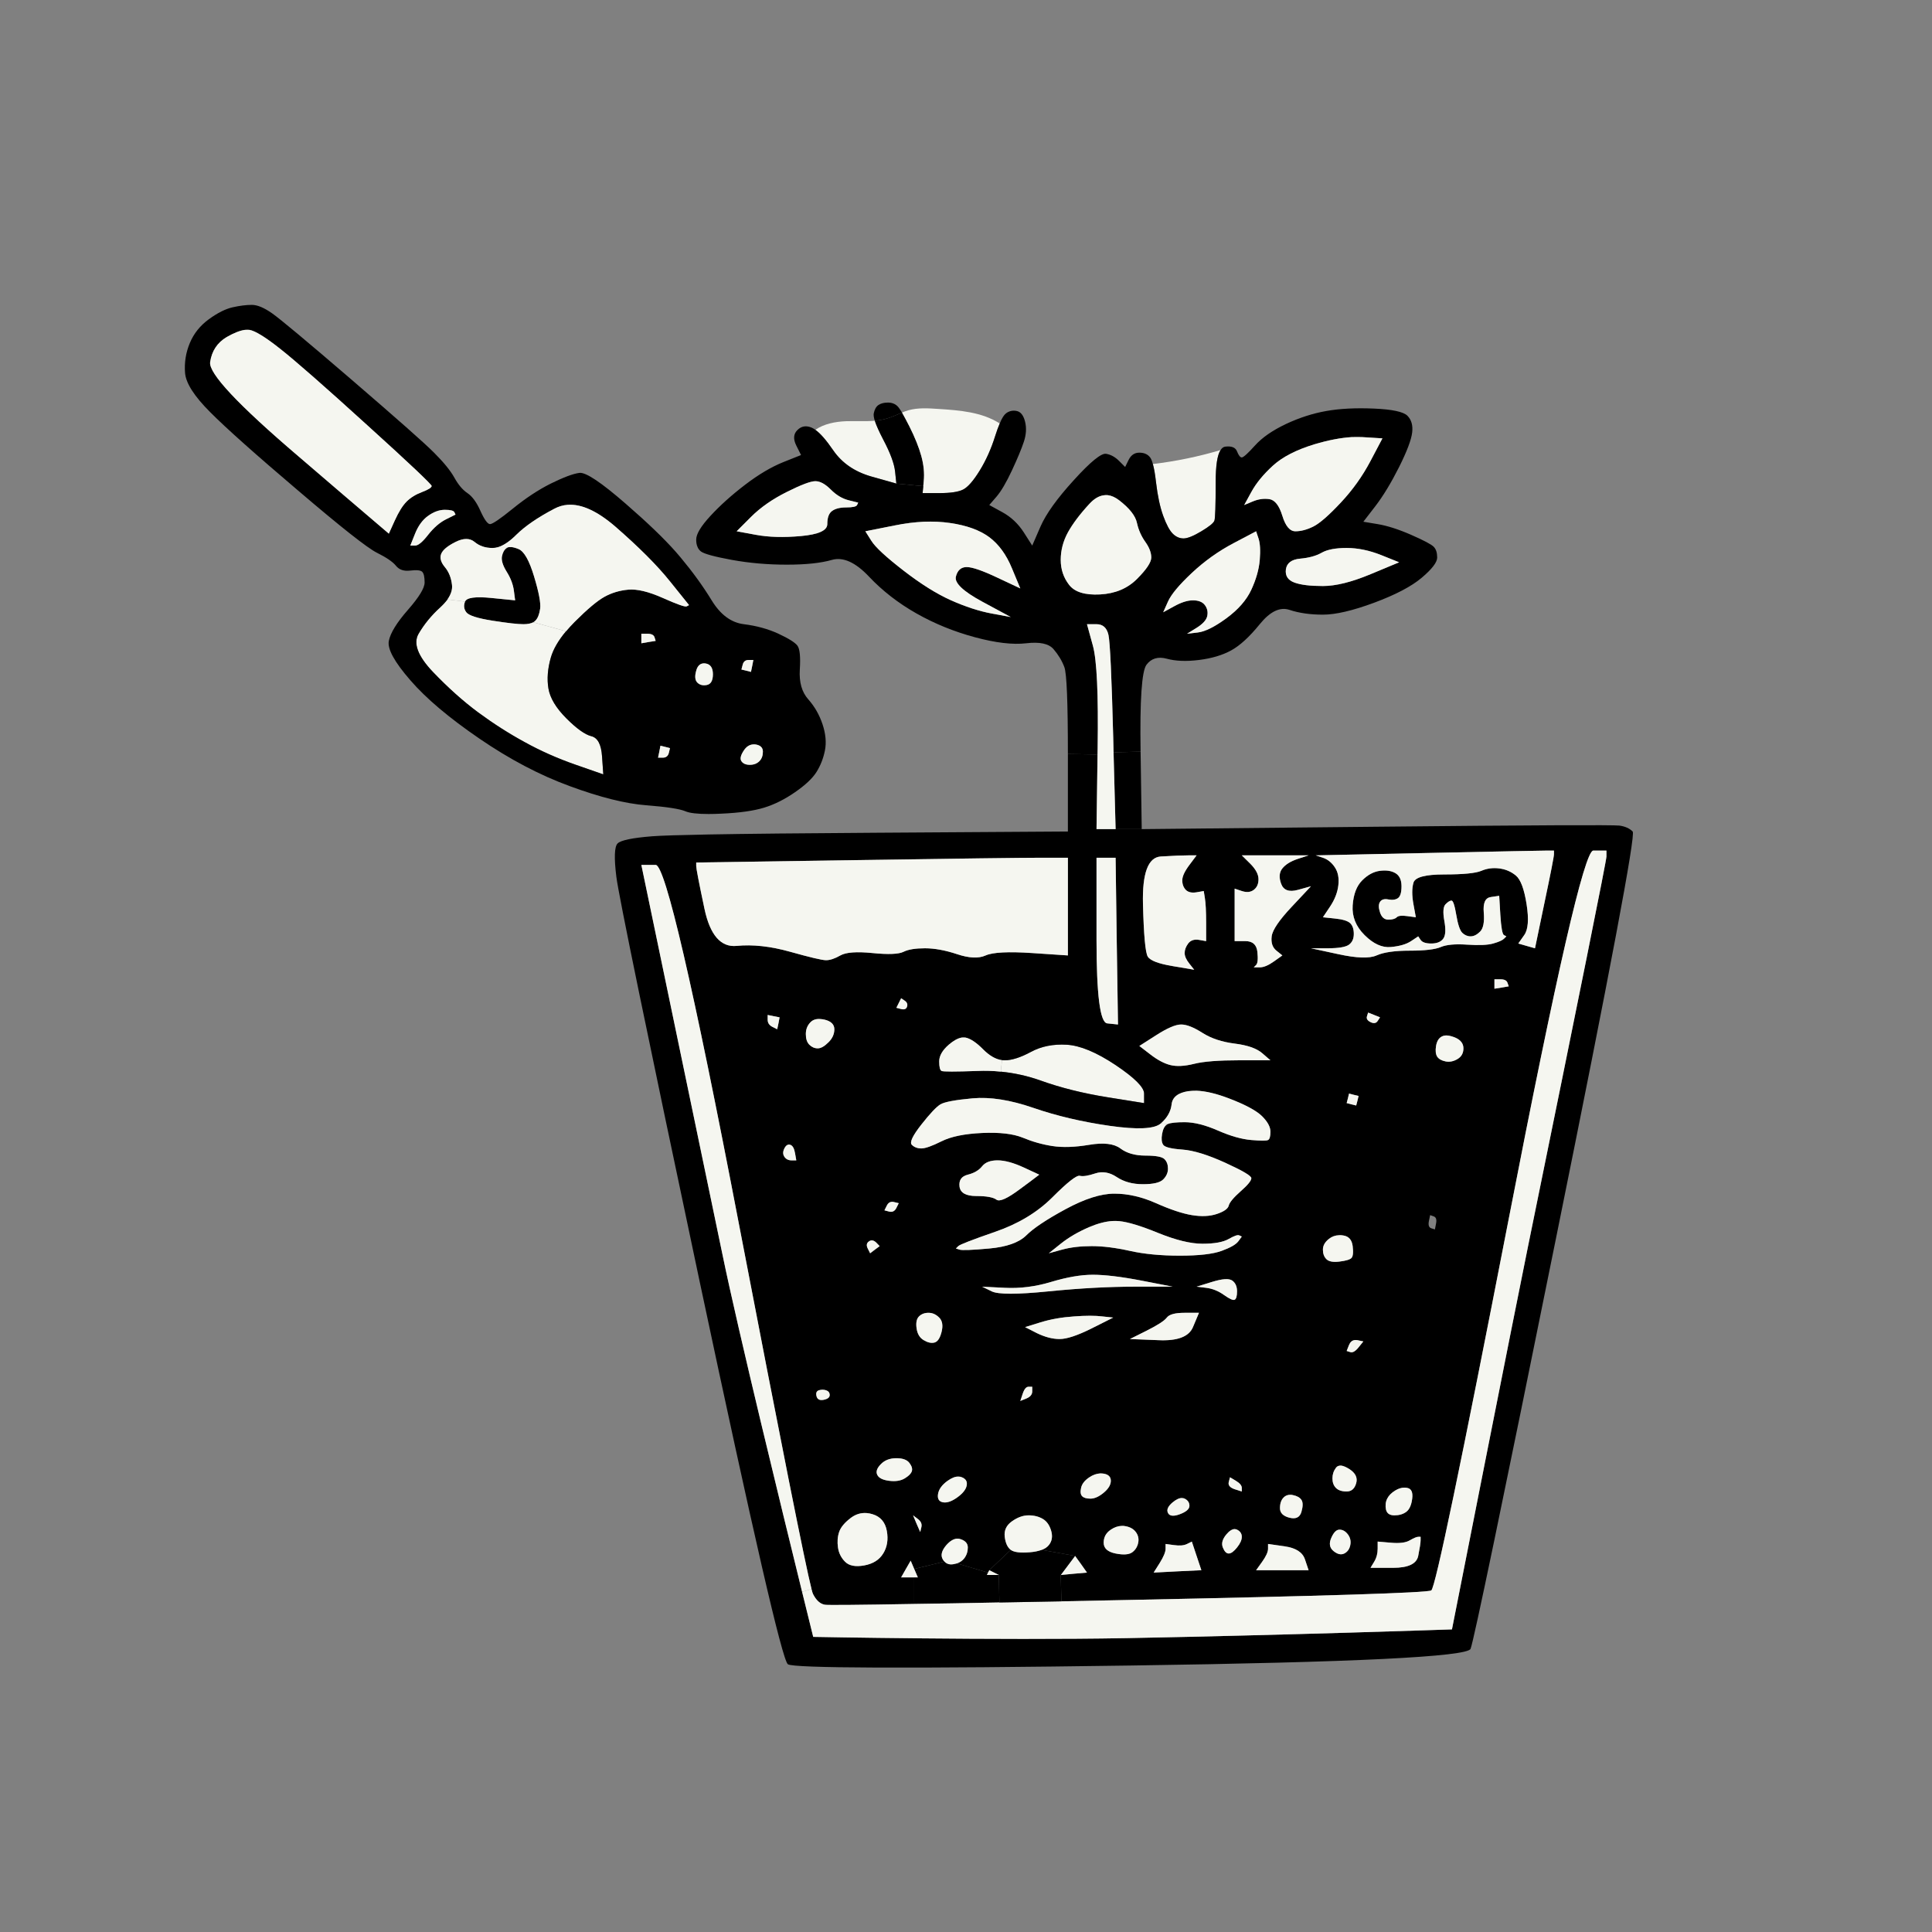 <?xml version="1.0" encoding="UTF-8"?><svg id="Ebene_2" xmlns="http://www.w3.org/2000/svg" viewBox="0 0 170.08 170.08"><rect x="0" y="0" width="170.08" height="170.08" fill="#808080" stroke="none"/><defs><style>.cls-1{fill:none;}.cls-1,.cls-2,.cls-3{stroke-width:0px;}.cls-3{fill:#f5f6f0;}</style></defs><g id="Ebene_1-2"><path class="cls-2" d="M45.24,52.01c-.07-.55-.28-1.11-.63-1.67s-.49-1.02-.42-1.37.21-.59.42-.73c.04-.03.09-.05.15-.07.08-.02.17-.02.27-.01.18.02.39.08.63.18.49.21.94,1.02,1.36,2.42.42,1.39.6,2.34.53,2.83s-.21.84-.42,1.05c-.05.05-.11.1-.18.14-.21.11-.5.17-.87.17-.49,0-1.4-.1-2.73-.31s-2.09-.46-2.3-.74-.25-.59-.11-.94.91-.46,2.31-.32l2.1.21c-.04-.28-.07-.56-.11-.84Z"/><path class="cls-3" d="M91.6,95.12c-1.12-.4-2.29-.66-3.5-.78l.11-1.01c.08.01.16.01.24.01.63,0,1.4-.25,2.31-.74s1.96-.7,3.15-.63c1.18.07,2.62.67,4.3,1.79,1.67,1.12,2.51,1.96,2.51,2.51v.84c-1.08-.17-2.16-.35-3.25-.52-2.17-.35-4.12-.84-5.87-1.47Z"/><path class="cls-3" d="M78.8,41.53c.04.35.07.7.11,1.04-.74-.21-1.47-.41-2.2-.62-1.47-.42-2.59-1.19-3.36-2.31-.61-.89-1.13-1.49-1.57-1.8.75-.53,1.75-.72,2.69-.76.85-.03,1.71.03,2.54-.04.13.4.38.96.74,1.65.63,1.19.98,2.14,1.05,2.84Z"/><path class="cls-2" d="M80.48,141.2v-2.34h.32c-.11-.25-.21-.49-.32-.74l2.67-.65c.19.21.46.29.79.23.1-.02.2-.04.3-.07l2.74.81c-.03.07-.07.14-.1.21h1.05l.05,2.42c-2.91.06-5.42.1-7.5.13Z"/><path class="cls-2" d="M122.01,132.88c.08.35.32.52.74.52s.77-.1,1.05-.31.45-.6.52-1.16c.07-.55-.07-.87-.42-.94-.08-.02-.17-.03-.26-.03-.26,0-.52.08-.79.24-.35.21-.59.45-.73.73s-.18.6-.11.95ZM121.28,136.34c0,.42-.1.8-.31,1.15-.11.18-.21.35-.32.53h1.99c1.33,0,2.07-.35,2.21-1.05s.21-1.16.21-1.37v-.31h-.21c-.14,0-.39.11-.74.31-.35.21-.91.28-1.68.21-.38-.03-.76-.07-1.15-.1v.63ZM118.34,136.76c.28-.14.46-.39.53-.74.07-.34,0-.66-.21-.94s-.46-.42-.74-.42-.52.25-.73.74c-.21.48-.14.87.21,1.15s.66.35.94.21ZM116.88,83.48h-1.47c.8.17,1.61.35,2.41.52,1.61.35,2.73.39,3.36.11s1.6-.42,2.93-.42,2.24-.11,2.73-.32,1.26-.28,2.31-.21,1.81.04,2.3-.1.81-.28.95-.42l.21-.21c-.07-.03-.14-.07-.21-.11-.14-.07-.25-.66-.32-1.78-.03-.56-.07-1.12-.1-1.68-.25.04-.49.07-.74.11-.49.07-.69.52-.62,1.36s-.04,1.4-.32,1.68-.56.42-.84.42-.52-.11-.73-.31c-.21-.21-.39-.74-.53-1.58s-.28-1.26-.42-1.26-.31.11-.52.32-.25.7-.11,1.47.11,1.29-.1,1.57-.56.42-1.05.42-.8-.11-.94-.32c-.07-.1-.14-.21-.21-.31l-.63.42c-.42.28-1.02.45-1.79.52-.76.07-1.53-.28-2.3-1.05-.77-.76-1.12-1.64-1.05-2.62s.35-1.71.84-2.2,1.01-.77,1.57-.84,1.01,0,1.36.21.53.6.53,1.15-.11.91-.32,1.05-.49.18-.84.11c-.34-.07-.59,0-.73.21s-.14.52,0,.94.39.63.73.63.6-.07.74-.21.45-.17.94-.1c.25.03.49.07.74.1-.07-.38-.14-.77-.21-1.15-.14-.77-.14-1.4,0-1.89s1.05-.73,2.72-.73,2.77-.11,3.26-.32,1.01-.28,1.57-.21,1.05.28,1.47.63.73,1.19.94,2.52.14,2.24-.21,2.72c-.17.25-.35.49-.52.74.24.07.49.14.73.21.25.07.49.14.74.21.28-1.33.55-2.66.83-3.99.56-2.65.84-4.09.84-4.3v-.31h-.63c-.42,0-3.91.07-10.48.21-3.29.07-6.58.14-9.86.21l.63.21c.42.14.77.42,1.05.84s.38.94.31,1.57-.31,1.26-.73,1.89c-.21.31-.42.63-.63.94.35.04.7.07,1.05.11.69.07,1.15.21,1.36.42s.31.52.31.94-.14.73-.42.94-.91.32-1.88.32ZM112.68,132.77c0,.42.28.7.84.84s.91-.03,1.05-.52.14-.84,0-1.05-.39-.35-.74-.42c-.08-.02-.17-.03-.25-.03-.23,0-.43.08-.58.24-.21.21-.32.52-.32.94ZM113.1,136.13l-1.47-.21v.42c0,.28-.17.66-.52,1.15-.18.25-.35.49-.53.74h4.62c-.11-.32-.21-.63-.32-.95-.21-.63-.8-1.01-1.78-1.15ZM108.69,78.23v4.62h.95c.63,0,.98.31,1.05.94s.03,1.02-.11,1.16l-.21.21h.53c.35,0,.77-.18,1.26-.53.24-.17.49-.35.73-.52-.17-.14-.35-.28-.52-.42-.35-.28-.49-.7-.42-1.26s.66-1.43,1.78-2.62c.56-.6,1.12-1.19,1.68-1.79-.39.11-.77.21-1.16.32-.77.21-1.25.03-1.46-.52-.21-.56-.18-1.02.1-1.37s.73-.63,1.36-.84c.32-.1.63-.21.95-.31h-5.88c.25.24.49.49.74.73.49.49.73.95.73,1.37s-.14.73-.42.94-.63.24-1.05.1l-.63-.21ZM105.34,113.27c.28.03.56.07.84.1.56.07,1.08.28,1.57.63s.81.49.94.42c.14-.07.21-.32.21-.74s-.13-.73-.41-.94c-.14-.1-.36-.15-.66-.13s-.67.1-1.13.24c-.45.14-.91.28-1.36.42ZM107.65,136.23c.14.35.31.53.52.53s.45-.18.73-.53.42-.66.42-.94-.14-.49-.42-.63c-.07-.03-.14-.05-.21-.05-.22,0-.47.16-.73.47-.35.42-.45.8-.31,1.15ZM102.82,133.19c.14.28.49.32,1.05.11s.84-.46.84-.74-.14-.49-.42-.63c-.07-.03-.14-.05-.22-.05-.24-.02-.51.11-.83.37-.42.35-.56.66-.42.94ZM102.61,136.34c0,.28-.17.7-.52,1.26-.18.28-.35.56-.53.84.7-.04,1.4-.07,2.1-.11.7-.03,1.4-.07,2.1-.1l-.42-1.26-.42-1.26-.42.21c-.28.14-.66.17-1.15.1-.25-.03-.49-.07-.74-.1v.42ZM99.47,117.88c.83.03,1.67.07,2.51.1,1.68.08,2.69-.31,3.04-1.15.18-.42.35-.84.53-1.26h-1.26c-.84,0-1.36.14-1.57.42s-.81.67-1.79,1.16c-.49.24-.97.49-1.46.73ZM100.3,92.08c.32.24.63.49.95.73.63.49,1.22.81,1.78.95s1.26.1,2.1-.11,2.17-.31,3.98-.31h2.73c-.24-.21-.49-.42-.73-.63-.49-.42-1.3-.7-2.42-.84-1.11-.14-2.06-.45-2.83-.94s-1.39-.74-1.88-.74-1.23.32-2.21.95c-.49.31-.98.62-1.47.94ZM100.62,79.6c.07,2.72.21,4.26.42,4.61s.94.63,2.2.84c.63.11,1.26.21,1.89.32-.14-.18-.28-.35-.42-.53-.28-.35-.42-.66-.42-.94s.1-.56.31-.84.53-.39.95-.32c.21.04.42.07.63.11v-1.57c0-1.05-.04-1.79-.11-2.21-.03-.21-.07-.42-.1-.63-.21.04-.42.07-.63.11-.42.07-.74,0-.95-.21-.2-.21-.31-.49-.31-.84s.21-.8.63-1.36l.63-.84h-.74c-.49,0-1.29.03-2.41.1s-1.64,1.47-1.57,4.2ZM97.16,135.81c0,.49.35.81,1.05.95s1.19.1,1.47-.11.45-.49.52-.84c.07-.34,0-.66-.21-.94s-.52-.45-.94-.52c-.11-.02-.21-.03-.32-.02-.31.01-.63.12-.94.33-.42.28-.63.66-.63,1.15ZM96.53,75.51v7.23c0,4.83.31,7.28.94,7.35.32.03.63.07.95.1-.04-2.45-.07-4.89-.11-7.34-.03-2.45-.07-4.9-.1-7.34h-1.68ZM93.49,110.01c.77-.21,1.64-.31,2.62-.31s2.1.14,3.36.42c1.25.28,2.72.42,4.4.42s2.9-.14,3.67-.42,1.26-.56,1.47-.84c.1-.14.21-.28.31-.42-.07-.03-.14-.07-.21-.1-.14-.08-.45.03-.94.31s-1.26.42-2.31.42-2.34-.32-3.88-.94c-1.54-.63-2.69-.98-3.46-1.05-.19-.02-.39-.02-.6-.01-.61.04-1.29.22-2.02.53-.98.42-1.82.91-2.52,1.47l-1.05.84c.39-.11.77-.21,1.16-.32ZM92.54,112.85c-1.39.42-2.76.59-4.09.52-.66-.03-1.33-.07-1.99-.1.28.13.56.28.84.41.56.28,2.24.28,5.03,0,2.8-.28,5.32-.41,7.55-.41h3.36c-.91-.18-1.82-.35-2.73-.53-1.81-.35-3.25-.52-4.3-.52s-2.27.21-3.67.63ZM91.6,116.41c-.45.14-.91.28-1.36.42.35.18.7.35,1.04.53.7.34,1.37.52,2,.52s1.57-.31,2.83-.94c.63-.32,1.26-.63,1.89-.95-.32-.03-.63-.07-.95-.1-.31-.04-.68-.06-1.1-.06s-.89.02-1.41.06c-1.05.07-2.03.24-2.94.52ZM90.13,102.78c-.91-.42-1.68-.63-2.31-.63s-1.08.17-1.36.52-.7.6-1.26.74-.8.49-.73,1.05c.07.55.56.83,1.47.83s1.5.11,1.78.32.98-.11,2.1-.95c.56-.41,1.12-.83,1.67-1.25-.45-.21-.9-.42-1.36-.63ZM82.58,131.51c-.07.42.07.67.42.74s.77-.07,1.26-.42.77-.7.84-1.05-.07-.59-.42-.73c-.09-.04-.18-.06-.28-.06-.29-.02-.61.11-.98.37-.49.35-.77.74-.84,1.15ZM82.89,94.28c.14.07,1.19.07,3.15,0,.7-.03,1.39-.01,2.06.06,1.21.12,2.38.38,3.5.78,1.75.63,3.7,1.12,5.87,1.47,1.09.17,2.17.35,3.25.52v-.84c0-.55-.84-1.39-2.51-2.51-1.68-1.12-3.12-1.72-4.3-1.79-1.19-.07-2.24.14-3.15.63s-1.68.74-2.31.74c-.08,0-.16,0-.24-.01-.55-.07-1.1-.39-1.65-.94-.62-.63-1.15-.97-1.57-1.05-.1-.01-.21-.01-.33,0-.34.06-.72.27-1.14.63-.56.49-.84.98-.84,1.47s.07.77.21.84ZM82.79,97.22c-.35.21-.91.8-1.68,1.78s-1.05,1.57-.84,1.78.49.32.84.32.94-.21,1.78-.63,2.03-.66,3.57-.73,2.73.07,3.57.41c.84.35,1.71.6,2.62.74s1.99.1,3.25-.11,2.17-.1,2.73.32,1.29.63,2.2.63,1.47.1,1.68.31.31.49.31.84-.14.67-.42.95-.87.42-1.78.42-1.68-.21-2.31-.63-1.26-.53-1.89-.32-1.08.28-1.36.21-1.08.56-2.41,1.89-3.01,2.34-5.04,3.04c-2.02.7-3.11,1.12-3.25,1.26l-.21.21c.11.03.21.07.32.1.21.07,1.08.04,2.62-.1s2.62-.53,3.25-1.15c.63-.63,1.78-1.4,3.46-2.31s3.11-1.37,4.3-1.37,2.41.28,3.67.84,2.31.91,3.15,1.05,1.57.11,2.2-.1.98-.46,1.05-.74.42-.7,1.05-1.26c.63-.55.94-.94.94-1.15s-.77-.66-2.3-1.36c-1.54-.7-2.8-1.09-3.78-1.16s-1.54-.21-1.68-.42-.17-.52-.1-.94.21-.7.42-.84c.03-.02.06-.03.09-.05.25-.11.75-.16,1.48-.16.84,0,1.82.25,2.94.74s2.09.76,2.93.83,1.33.07,1.47,0,.21-.31.21-.73-.24-.87-.73-1.36-1.47-1.02-2.94-1.58c-1.1-.42-2.04-.64-2.83-.67-.26,0-.51.01-.74.04-.9.14-1.39.53-1.46,1.16s-.39,1.19-.95,1.68-2.06.56-4.51.21c-2.44-.35-4.68-.88-6.71-1.58s-3.81-.98-5.35-.84-2.48.32-2.83.53ZM80.38,133.4c.1.25.21.49.31.74.11.24.21.49.32.73.03-.14.07-.28.1-.42.07-.28-.03-.52-.31-.73-.14-.11-.28-.21-.42-.32ZM78.28,106.66c.28.07.49-.04.63-.32l.21-.42c-.14-.03-.28-.07-.42-.1-.07-.02-.14-.03-.2-.02-.18.01-.33.12-.43.33l-.21.42c.14.04.28.07.42.11ZM76.81,109.2c-.1-.02-.21.01-.31.08-.21.14-.25.35-.11.63l.21.42c.14-.11.28-.21.42-.32.14-.1.28-.21.42-.31-.1-.11-.21-.21-.31-.32-.11-.1-.21-.16-.32-.18ZM76.08,137.81c.77-.14,1.33-.49,1.67-1.05.35-.56.46-1.23.32-1.99-.14-.77-.56-1.26-1.26-1.47-.17-.05-.34-.09-.51-.1-.5-.04-.96.1-1.38.41-.56.42-.91.84-1.05,1.26s-.17.87-.1,1.36.28.91.63,1.26.91.46,1.68.32ZM71.36,89.98c-.28.28-.42.63-.42,1.05s.1.73.31.94.46.32.74.32.59-.18.94-.53c.35-.34.52-.73.52-1.15s-.28-.7-.83-.84c-.14-.03-.27-.06-.4-.06-.36-.03-.65.06-.86.27ZM68.53,90.09c.03-.18.07-.35.1-.53-.18-.03-.35-.07-.52-.1-.18-.04-.35-.07-.53-.11v.42c0,.28.14.49.42.63l.42.21c.03-.17.07-.35.11-.52ZM62.02,80.02c.49,2.3,1.44,3.39,2.83,3.25,1.4-.14,2.98.03,4.72.52,1.75.49,2.8.74,3.15.74s.77-.14,1.26-.42,1.43-.35,2.83-.21,2.31.1,2.73-.11,1.05-.31,1.89-.31,1.78.17,2.83.52,1.89.39,2.51.11c.63-.28,2-.35,4.1-.21,1.04.07,2.09.14,3.14.21v-8.6h-2.41c-1.61,0-7.06.07-16.36.21l-13.95.21v.31c0,.21.24,1.47.73,3.78ZM57.72,76.14h-1.26l7.14,34.29c1.42,6.89,5.21,22.38,7.01,29.7.6,2.44.98,3.97.98,3.97,0,0,16.21.31,27.56.11,14.28-.27,28.67-.77,28.67-.77,0,0,5.54-28.07,6.68-33.64,4.61-22.58,6.92-34.05,6.92-34.4v-.52h-1.16c-.76,0-3.25,10.8-7.44,32.41-4.2,21.6-6.47,32.51-6.82,32.72s-9.23.49-26.64.84c-2.1.04-4.07.08-5.92.12l-.06-2.32c.39-.04.77-.07,1.16-.11.38-.03.76-.07,1.15-.1-.18-.25-.35-.49-.52-.74-.18-.24-.35-.49-.53-.73l-2.94-.53c.28-.1.49-.24.63-.42.28-.34.35-.76.21-1.25s-.38-.84-.73-1.05-.77-.32-1.26-.32-.98.18-1.47.53-.7.8-.63,1.36.25.94.53,1.15l-1.89,1.79c-.04.07-.07.14-.11.21l-2.74-.81c.27-.09.49-.24.65-.45.21-.28.31-.6.31-.95s-.21-.59-.63-.73c-.1-.04-.21-.05-.31-.05-.32.02-.63.21-.95.57-.42.49-.52.91-.31,1.26.04.07.09.14.15.19l-2.67.65c-.1-.24-.21-.49-.31-.73-.14.24-.28.49-.42.73-.14.25-.28.49-.42.74h1.15v2.34c-5.02.09-7.64.11-7.86.07-.42-.07-.77-.39-1.05-.95-.03-.05-.07-.2-.13-.43-.57-2.24-2.7-12.94-6.38-32.08-4.05-21.11-6.5-31.67-7.34-31.67ZM54.26,77.19c-.21-1.68-.17-2.66.11-2.94s1.29-.49,3.04-.63c.76-.06,2.43-.11,5.01-.16,3.34-.06,8.21-.11,14.6-.15,5.66-.04,11.33-.08,16.99-.11v-6.82l2.61.04-.09,6.57h3.98c6.89-.07,13.78-.14,20.67-.21,13.77-.14,20.9-.17,21.39-.1s.88.24,1.16.52-1.96,12.17-6.72,35.66c-4.75,23.49-7.27,35.59-7.55,36.29s-10.24,1.19-29.89,1.47c-19.65.28-29.72.24-30.21-.11s-3.07-11.57-7.76-33.66c-4.68-22.1-7.13-33.99-7.34-35.66ZM132.82,86.83c-.04-.1-.07-.2-.11-.31-.07-.21-.28-.31-.63-.31h-.52v.83c.21-.03.42-.07.63-.1s.42-.07.63-.11ZM128.83,92.29c0-.42-.24-.74-.73-.95-.25-.1-.47-.16-.66-.18s-.36.01-.5.08c-.28.14-.45.42-.52.84s-.03.73.1.94c.14.21.39.35.74.42s.7,0,1.05-.21.52-.52.52-.94ZM126.42,107.71c.07-.35,0-.56-.21-.63-.1-.04-.21-.07-.31-.11-.04.18-.07.35-.11.53-.07.35,0,.56.21.63.11.03.21.07.32.1.03-.17.07-.35.1-.52ZM121.28,89.88c.07-.11.14-.21.21-.32-.17-.07-.35-.14-.52-.21-.18-.07-.35-.14-.53-.21-.03.11-.07.21-.1.32-.07.21.03.38.31.52s.49.11.63-.1ZM119.6,118.61c.14-.17.28-.35.42-.52-.17-.03-.35-.07-.52-.11-.09-.01-.17-.02-.24-.01-.23.03-.39.17-.5.43-.07.18-.14.35-.21.53.11.03.21.07.32.1.21.07.45-.07.73-.42ZM119.5,96.9c.03-.14.07-.28.1-.42-.14-.03-.28-.07-.42-.1-.14-.04-.28-.07-.42-.11-.03.14-.07.28-.1.42-.04.14-.07.28-.11.42.14.04.28.07.42.11.14.03.28.07.42.1.04-.14.07-.28.11-.42ZM119.39,130.57c.14-.49-.07-.91-.63-1.26-.28-.17-.51-.27-.7-.29-.2,0-.35.05-.45.19-.21.28-.31.59-.31.94s.1.63.31.84.52.31.94.31.7-.24.84-.73ZM118.97,110.75c.14-.14.18-.49.11-1.05s-.35-.87-.84-.94c-.12-.02-.24-.03-.36-.02-.34.01-.64.12-.9.33-.35.28-.52.59-.52.94s.1.63.31.84.6.28,1.15.21c.56-.07.91-.17,1.05-.31ZM109.32,131.3v-.31c0-.21-.17-.42-.52-.63-.18-.1-.35-.21-.52-.31-.04.14-.07.28-.11.42-.07.28.11.49.52.63.21.07.42.13.63.2ZM97.79,130.36c0-.35-.21-.56-.63-.63-.11-.02-.21-.02-.32-.02-.31.02-.63.13-.94.34-.42.28-.66.59-.73.94-.08.35-.04.59.1.73s.38.21.73.21.74-.17,1.16-.52.63-.7.63-1.05ZM90.87,122.49v-.41h-.32c-.21,0-.38.2-.52.62l-.21.63c.17-.07.35-.14.52-.21.35-.14.53-.35.53-.63ZM82.89,117.25c.14-.56.07-.98-.21-1.26s-.59-.42-.94-.42-.63.11-.84.32-.28.56-.21,1.05.28.84.63,1.04c.35.21.66.28.94.21s.49-.38.63-.94ZM80.27,129.52c.07-.21,0-.45-.21-.73s-.59-.42-1.15-.42-1.02.17-1.36.52c-.35.35-.46.67-.32.95s.49.45,1.05.52,1.01,0,1.36-.21.56-.42.63-.63ZM79.85,88.62c.07-.21,0-.39-.21-.53-.1-.07-.21-.14-.31-.21l-.21.42-.21.42c.14.04.28.07.42.11.28.07.45,0,.52-.21ZM73.04,122.81c0-.21-.11-.35-.32-.42-.1-.03-.21-.05-.31-.05-.11,0-.21.02-.32.05-.21.07-.28.24-.21.52s.28.39.63.32.53-.21.53-.42ZM70.1,102.15c-.04-.21-.07-.42-.11-.63-.07-.42-.21-.67-.42-.74-.05-.01-.1-.02-.15-.02-.14.02-.27.13-.37.34-.14.28-.14.52,0,.73s.35.32.63.32h.42Z"/><path class="cls-2" d="M77.75,38.69c-.36-.69-.61-1.25-.74-1.65.39-.04.77-.1,1.14-.22.43-.13.84-.33,1.26-.5.17.3.39.71.65,1.22.49.98.84,1.85,1.05,2.62s.28,1.51.21,2.2c-.01.15-.03.29-.04.44l-2.37-.23c-.04-.34-.07-.69-.11-1.04-.07-.7-.42-1.65-1.05-2.84Z"/><path class="cls-3" d="M38.74,53.48c.26-.24.48-.48.65-.71l1.55.19c-.14.35-.1.66.11.94s.97.53,2.3.74,2.24.31,2.73.31c.37,0,.66-.06.87-.17l2.88.79c-.68.81-1.13,1.59-1.34,2.32-.28.98-.35,1.89-.21,2.72.14.84.67,1.72,1.58,2.63s1.64,1.43,2.2,1.57.87.73.94,1.78c.04.53.07,1.05.11,1.58-.81-.28-1.61-.56-2.41-.84-1.61-.56-3.12-1.23-4.51-2-1.4-.76-2.77-1.64-4.1-2.62-1.32-.98-2.65-2.17-3.98-3.56-1.33-1.4-1.75-2.52-1.26-3.36s1.12-1.61,1.89-2.31Z"/><path class="cls-2" d="M65.69,59.04c.14.04.28.07.42.11.04-.18.07-.35.11-.53.03-.17.07-.35.1-.52h-.42c-.28,0-.45.14-.52.42-.04.14-.07.28-.11.42.14.03.28.07.42.1ZM62.76,59.36c0-.56-.21-.88-.63-.95-.11-.02-.2-.02-.29,0-.26.05-.45.26-.55.63-.14.49-.11.84.1,1.05s.49.28.84.21.53-.39.53-.94ZM38.11,59.15c1.33,1.39,2.66,2.58,3.98,3.56,1.33.98,2.7,1.86,4.1,2.62,1.39.77,2.9,1.44,4.51,2,.8.28,1.6.56,2.41.84-.04-.53-.07-1.05-.11-1.58-.07-1.05-.38-1.64-.94-1.78s-1.29-.66-2.2-1.57-1.44-1.79-1.58-2.63c-.14-.83-.07-1.74.21-2.72.21-.73.66-1.51,1.34-2.32.23-.27.48-.55.76-.83,1.12-1.12,1.99-1.85,2.62-2.2s1.33-.56,2.1-.63,1.78.17,3.04.73,1.96.81,2.1.74c.07-.04.14-.07.21-.11-.56-.7-1.12-1.4-1.68-2.09-1.12-1.4-2.73-3.01-4.82-4.83-1.58-1.36-2.97-2-4.19-1.91-.41.03-.8.15-1.16.34-1.47.77-2.59,1.54-3.36,2.3-.58.58-1.12.94-1.61,1.09-.17.05-.33.07-.49.07-.63,0-1.15-.18-1.57-.53s-.98-.35-1.68,0-1.12.7-1.26,1.05-.03.74.32,1.16.56.94.63,1.57c.05.41-.09.84-.4,1.28-.17.23-.39.47-.65.71-.77.7-1.4,1.47-1.89,2.31s-.07,1.96,1.26,3.36ZM40,45.09c-.07-.14-.35-.21-.84-.21s-.98.18-1.47.53-.87.87-1.15,1.57l-.42,1.05h.42c.28,0,.66-.32,1.15-.95.49-.62,1.01-1.08,1.57-1.36l.84-.42c-.03-.07-.07-.14-.1-.21ZM19.96,29.67c-.83.49-1.32,1.23-1.46,2.21s2.44,3.74,7.76,8.28c2.65,2.28,5.31,4.55,7.97,6.82.17-.39.35-.77.52-1.15.35-.77.7-1.33,1.05-1.68s.81-.63,1.37-.84c.55-.21.83-.39.83-.53,0-.13-1.88-1.92-5.66-5.34-3.77-3.43-6.33-5.67-7.66-6.72-1.32-1.05-2.23-1.6-2.72-1.68-.13-.01-.26-.01-.4,0-.44.06-.97.27-1.6.63ZM26.26,43.2c-3.78-3.21-6.37-5.52-7.76-6.92-1.4-1.4-2.14-2.55-2.21-3.46s.07-1.78.42-2.62.91-1.54,1.68-2.1,1.47-.91,2.1-1.05,1.19-.21,1.68-.21,1.08.25,1.78.74,3.04,2.44,7.03,5.87c3.98,3.43,6.4,5.56,7.23,6.4.84.84,1.44,1.57,1.79,2.2s.73,1.08,1.15,1.36.81.81,1.15,1.58c.35.77.63,1.15.84,1.15s.88-.45,2-1.36,2.23-1.65,3.35-2.21c1.12-.55,1.96-.87,2.52-.94s1.92.84,4.09,2.73c1.9,1.65,3.37,3.06,4.4,4.23.15.17.29.33.42.49,1.05,1.26,1.96,2.51,2.73,3.77s1.71,1.96,2.83,2.1,2.14.42,3.05.84c.9.42,1.46.77,1.67,1.05s.28.98.21,2.1.18,1.99.74,2.62.98,1.36,1.26,2.2.35,1.61.21,2.31-.39,1.33-.74,1.89-.98,1.15-1.89,1.78-1.81,1.08-2.72,1.36-2.17.46-3.78.53c-.4.02-.77.03-1.1.03-1,0-1.68-.08-2.05-.24-.49-.21-1.64-.39-3.46-.53-1.81-.14-4.05-.7-6.71-1.68-2.66-.97-5.31-2.37-7.97-4.19s-4.69-3.53-6.08-5.14c-1.4-1.61-2.03-2.76-1.89-3.46s.7-1.61,1.68-2.73,1.47-1.92,1.47-2.41-.07-.8-.21-.94-.49-.18-1.05-.11-.98-.07-1.26-.42-.84-.73-1.68-1.15-3.15-2.24-6.92-5.46ZM66.85,67.01c.21-.21.31-.49.31-.84s-.21-.56-.63-.63c-.1-.01-.2-.02-.3,0-.29.04-.54.21-.75.53-.28.42-.35.73-.21.94s.39.32.74.32.63-.11.84-.32ZM58.88,66.28c.03-.14.07-.28.1-.42-.14-.04-.28-.07-.42-.11-.14-.03-.28-.07-.42-.1-.03.17-.07.35-.1.52-.04.18-.07.35-.11.53h.42c.28,0,.46-.14.53-.42ZM57.72,56.42c-.03-.11-.07-.21-.1-.32-.07-.21-.28-.31-.63-.31h-.53v.84c.21-.04.42-.07.63-.11.21-.03.42-.07.63-.1Z"/><path class="cls-3" d="M71.59,144.1s-.38-1.53-.98-3.97l.83-.24c.06.23.1.38.13.43.28.56.63.88,1.05.95.22.04,2.84.02,7.86-.07,2.08-.03,4.59-.07,7.5-.13,1.68-.03,3.5-.06,5.46-.1,1.85-.04,3.82-.08,5.92-.12,17.41-.35,26.29-.63,26.64-.84s2.62-11.12,6.82-32.72c4.19-21.61,6.68-32.41,7.44-32.41h1.16v.52c0,.35-2.31,11.82-6.92,34.4-1.14,5.57-6.68,33.64-6.68,33.64,0,0-14.39.5-28.67.77-11.35.2-27.56-.11-27.56-.11Z"/><path class="cls-3" d="M44.61,48.24c-.21.14-.35.38-.42.73s.07.81.42,1.37.56,1.12.63,1.67c.04.28.07.56.11.84l-2.1-.21c-1.4-.14-2.17-.03-2.31.32l-1.55-.19c.31-.44.45-.87.4-1.28-.07-.63-.28-1.15-.63-1.57s-.46-.81-.32-1.16.56-.7,1.26-1.05,1.26-.35,1.68,0,.94.53,1.57.53c.16,0,.32-.02.49-.07h.92c-.06.02-.11.04-.15.07Z"/><path class="cls-3" d="M107.45,39.62c-.29.44-.43,1.39-.43,2.85,0,2.03-.04,3.15-.11,3.36s-.45.52-1.15.94-1.23.63-1.57.63-.67-.14-.95-.42-.56-.8-.84-1.57-.49-1.75-.63-2.94c-.08-.7-.17-1.24-.28-1.62,2.02-.24,4.01-.65,5.96-1.23Z"/><path class="cls-3" d="M88.01,37.28c-.13.3-.26.66-.4,1.1-.35,1.12-.8,2.13-1.36,3.04s-1.05,1.47-1.47,1.68-1.12.31-2.1.31h-1.46c.02-.2.04-.41.06-.61.01-.15.03-.29.04-.44.07-.69,0-1.43-.21-2.2s-.56-1.64-1.05-2.62c-.26-.51-.48-.92-.65-1.22.18-.08.36-.15.55-.2.85-.24,1.76-.18,2.65-.12,1.87.12,3.82.27,5.4,1.28Z"/><path class="cls-3" d="M136.8,74.88v.31c0,.21-.28,1.65-.84,4.3-.28,1.33-.55,2.66-.83,3.99-.25-.07-.49-.14-.74-.21-.24-.07-.49-.14-.73-.21.17-.25.35-.49.52-.74.35-.48.42-1.39.21-2.72s-.52-2.17-.94-2.52-.91-.56-1.47-.63-1.08,0-1.57.21-1.58.32-3.26.32-2.58.24-2.72.73-.14,1.12,0,1.89c.07.38.14.77.21,1.15-.25-.03-.49-.07-.74-.1-.49-.07-.8-.04-.94.1s-.39.21-.74.21-.59-.21-.73-.63-.14-.73,0-.94.39-.28.73-.21c.35.07.63.03.84-.11s.32-.49.32-1.05-.18-.94-.53-1.15-.8-.28-1.36-.21-1.08.35-1.57.84-.77,1.22-.84,2.2.28,1.86,1.05,2.62c.77.77,1.54,1.12,2.3,1.05.77-.07,1.37-.24,1.79-.52l.63-.42c.07.1.14.21.21.31.14.21.45.32.94.32s.84-.14,1.05-.42.24-.8.1-1.57-.1-1.26.11-1.47.38-.32.52-.32.28.42.42,1.26.32,1.37.53,1.58c.21.2.45.31.73.31s.56-.14.84-.42.39-.84.32-1.68.13-1.29.62-1.36c.25-.04.49-.07.74-.11.03.56.07,1.12.1,1.68.07,1.12.18,1.71.32,1.78.07.04.14.08.21.11l-.21.21c-.14.14-.46.28-.95.42s-1.25.17-2.3.1-1.82,0-2.31.21-1.4.32-2.73.32-2.3.14-2.93.42-1.75.24-3.36-.11c-.8-.17-1.61-.35-2.41-.52h1.47c.97,0,1.6-.11,1.88-.32s.42-.52.42-.94-.1-.73-.31-.94-.67-.35-1.36-.42c-.35-.04-.7-.07-1.05-.11.21-.31.42-.63.63-.94.42-.63.66-1.26.73-1.89s-.03-1.15-.31-1.57-.63-.7-1.05-.84l-.63-.21c3.28-.07,6.57-.14,9.86-.21,6.57-.14,10.06-.21,10.48-.21h.63Z"/><path class="cls-3" d="M132.71,86.52c.04.11.07.21.11.31-.21.04-.42.08-.63.11s-.42.07-.63.1v-.83h.52c.35,0,.56.1.63.31Z"/><path class="cls-3" d="M128.83,92.29c0,.42-.17.73-.52.94s-.7.28-1.05.21-.6-.21-.74-.42c-.13-.21-.17-.52-.1-.94s.24-.7.52-.84c.14-.07.31-.1.5-.08s.41.08.66.18c.49.21.73.53.73.95Z"/><path class="cls-2" d="M71.78,37.84c.44.31.96.91,1.57,1.8.77,1.12,1.89,1.89,3.36,2.31.73.21,1.46.41,2.2.62l2.37.23c-.02.2-.04.41-.06.61h1.46c.98,0,1.68-.1,2.1-.31s.91-.77,1.47-1.68,1.01-1.92,1.36-3.04c.14-.44.27-.8.4-1.1.19-.47.38-.76.55-.89.28-.21.59-.28.94-.21s.6.38.74.94.1,1.15-.11,1.78-.56,1.47-1.05,2.52-.94,1.82-1.36,2.31c-.21.24-.42.49-.63.73.38.21.77.42,1.15.63.77.42,1.4,1.02,1.89,1.78.25.39.49.77.74,1.16.24-.56.48-1.12.73-1.68.49-1.12,1.47-2.48,2.94-4.09,1.46-1.61,2.41-2.38,2.83-2.31s.8.28,1.15.63l.53.53c.1-.21.21-.42.31-.63.21-.42.52-.63.94-.63s.74.14.95.42c.09.12.17.31.24.58.11.38.2.92.28,1.62.14,1.19.35,2.17.63,2.94s.56,1.29.84,1.57.6.42.95.42.87-.21,1.57-.63,1.08-.73,1.15-.94.11-1.33.11-3.36c0-1.46.14-2.41.43-2.85.12-.18.25-.28.41-.3.55-.07.91.07,1.04.42.14.35.28.53.42.53s.53-.35,1.16-1.05,1.54-1.33,2.72-1.89c1.19-.56,2.38-.94,3.57-1.15s2.59-.28,4.2-.21c1.6.07,2.58.28,2.93.63s.49.84.42,1.46c-.07.63-.45,1.65-1.15,3.05-.7,1.39-1.4,2.55-2.1,3.46-.35.45-.7.91-1.05,1.36l1.26.21c.84.14,1.82.45,2.94.94s1.78.84,1.99,1.05.31.53.31.95-.45,1.01-1.36,1.78-2.31,1.5-4.19,2.2c-1.89.7-3.39,1.05-4.51,1.05s-2.1-.14-2.94-.42-1.71.14-2.62,1.26-1.75,1.89-2.52,2.31-1.71.7-2.83.84-2.06.1-2.83-.11-1.37-.03-1.79.53-.59,3.11-.52,7.65l-2.38.06-.03-1.32c-.14-5.38-.28-8.39-.42-9.02-.14-.62-.49-.94-1.05-.94h-.84c.17.63.35,1.26.52,1.89.35,1.26.49,4.26.42,9.02,0,.19,0,.37-.01.56l-2.61-.04c0-4.54-.1-7.09-.31-7.65s-.53-1.09-.95-1.58-1.22-.66-2.41-.52-2.69-.04-4.51-.53-3.53-1.18-5.14-2.09-3.01-2-4.19-3.25c-1.19-1.26-2.28-1.75-3.26-1.47-.97.28-2.3.42-3.98.42s-3.29-.14-4.83-.42c-1.53-.28-2.44-.53-2.72-.74-.14-.11-.25-.25-.31-.42-.08-.17-.11-.39-.11-.63,0-.49.42-1.18,1.26-2.09s1.85-1.82,3.04-2.73,2.31-1.57,3.35-1.99c.53-.21,1.05-.42,1.58-.63l-.42-.84c-.28-.56-.25-1.02.1-1.36.35-.35.77-.42,1.26-.21.1.04.21.11.32.19ZM120.65,50.55l2.52-1.05c-.53-.21-1.05-.42-1.57-.63-1.05-.42-2.07-.63-3.05-.63s-1.71.14-2.2.42-1.12.45-1.89.52-1.18.39-1.26.95c-.07.56.18.94.74,1.15s1.4.31,2.52.31,2.51-.34,4.19-1.04ZM120.65,40.58c.35-.66.7-1.33,1.05-1.99-.59-.04-1.19-.07-1.78-.11-.3-.01-.61-.01-.93,0-.97.06-2.06.27-3.27.63-1.61.49-2.83,1.12-3.67,1.89s-1.47,1.54-1.89,2.31c-.21.38-.42.77-.63,1.15.25-.1.49-.21.74-.31.49-.21.98-.28,1.47-.21s.87.56,1.15,1.47.66,1.36,1.15,1.36,1.02-.14,1.58-.42,1.36-.98,2.41-2.1,1.92-2.34,2.62-3.67ZM110.9,49.29c.07-.84.03-1.47-.11-1.89l-.21-.63c-.66.35-1.33.7-1.99,1.05-1.33.7-2.55,1.57-3.67,2.62s-1.82,1.89-2.1,2.52c-.14.31-.28.63-.42.94.32-.17.63-.35.95-.52.63-.35,1.18-.53,1.67-.53s.84.14,1.05.42.28.6.21.95-.38.7-.94,1.05c-.28.17-.56.34-.84.52.31-.04.63-.07.94-.11.63-.07,1.47-.48,2.52-1.25s1.78-1.61,2.2-2.52.67-1.78.74-2.62ZM101.35,49.08c0-.42-.17-.88-.52-1.37s-.6-1.04-.74-1.67c-.13-.63-.66-1.3-1.57-2-.34-.26-.67-.41-1-.45-.12-.01-.23-.01-.34.01-.43.05-.86.3-1.28.76-.84.91-1.47,1.75-1.89,2.51-.42.77-.63,1.58-.63,2.42s.25,1.57.74,2.2,1.39.91,2.72.84,2.42-.53,3.25-1.36,1.26-1.47,1.26-1.89ZM89.82,51.8c-.25-.59-.49-1.18-.74-1.78-.49-1.19-1.15-2.1-1.99-2.73-.84-.62-1.99-1.04-3.46-1.25-.74-.11-1.5-.14-2.31-.11-.8.04-1.64.14-2.52.32-.87.17-1.74.34-2.62.52.18.28.35.56.53.84.35.56,1.29,1.43,2.83,2.62s2.93,2.06,4.19,2.62,2.45.95,3.57,1.16c.56.1,1.12.21,1.68.31-.84-.45-1.68-.91-2.52-1.36-1.68-.91-2.45-1.65-2.31-2.2.14-.56.46-.84.95-.84s1.39.31,2.72.94c.67.32,1.33.63,2,.94ZM75.45,44.46c.03-.07.07-.14.1-.21l-.84-.21c-.56-.14-1.08-.45-1.57-.94s-.94-.74-1.36-.74-1.26.32-2.52.95-2.31,1.36-3.15,2.2l-1.26,1.26c.56.1,1.12.21,1.68.31,1.12.21,2.45.25,3.99.11s2.31-.49,2.31-1.05.13-.94.41-1.15.7-.32,1.26-.32.88-.07.95-.21Z"/><path class="cls-3" d="M125.06,135.29v.31c0,.21-.07.67-.21,1.37s-.88,1.05-2.21,1.05h-1.99c.11-.18.21-.35.32-.53.21-.35.31-.73.31-1.15v-.63c.39.03.77.07,1.15.1.77.07,1.33,0,1.68-.21.35-.2.6-.31.74-.31h.21Z"/><path class="cls-3" d="M123.9,130.99c.35.07.49.39.42.94-.07.56-.24.95-.52,1.16s-.63.31-1.05.31-.66-.17-.74-.52c-.07-.35-.03-.67.11-.95s.38-.52.73-.73c.27-.16.53-.24.79-.24.09,0,.18.01.26.03Z"/><path class="cls-3" d="M123.17,49.5l-2.52,1.05c-1.68.7-3.07,1.04-4.19,1.04s-1.96-.1-2.52-.31-.81-.59-.74-1.15c.08-.56.49-.88,1.26-.95s1.4-.24,1.89-.52,1.23-.42,2.2-.42,2,.21,3.05.63c.52.21,1.04.42,1.57.63Z"/><path class="cls-3" d="M121.7,38.59c-.35.66-.7,1.33-1.05,1.99-.7,1.33-1.57,2.55-2.62,3.67s-1.85,1.82-2.41,2.1-1.09.42-1.58.42-.87-.45-1.15-1.36-.66-1.4-1.15-1.47-.98,0-1.47.21c-.25.1-.49.21-.74.31.21-.38.42-.77.63-1.15.42-.77,1.05-1.54,1.89-2.31s2.06-1.4,3.67-1.89c1.21-.36,2.3-.57,3.27-.63.32-.01.63-.01.93,0,.59.04,1.19.07,1.78.11Z"/><path class="cls-3" d="M121.49,89.56c-.07.11-.14.21-.21.32-.14.21-.35.24-.63.1s-.38-.31-.31-.52c.03-.11.07-.21.1-.32.18.07.35.14.53.21.17.07.35.14.52.21Z"/><path class="cls-3" d="M120.02,118.09c-.14.17-.28.35-.42.52-.28.35-.52.49-.73.42-.11-.03-.21-.07-.32-.1.07-.18.14-.35.21-.53.11-.26.27-.4.5-.43.07-.01.15,0,.24.01.17.04.35.08.52.11Z"/><path class="cls-3" d="M119.6,96.48c-.03.14-.07.28-.1.42-.04.14-.07.28-.11.42-.14-.03-.28-.07-.42-.1-.14-.04-.28-.07-.42-.11.04-.14.07-.28.11-.42.03-.14.07-.28.1-.42.14.04.28.07.42.11.14.03.28.07.42.1Z"/><path class="cls-3" d="M118.76,129.31c.56.35.77.77.63,1.26s-.42.73-.84.73-.73-.1-.94-.31-.31-.49-.31-.84.1-.66.31-.94c.1-.14.25-.2.45-.19.19.02.42.12.7.29Z"/><path class="cls-3" d="M119.08,109.7c.07.56.03.91-.11,1.05s-.49.24-1.05.31c-.55.07-.94,0-1.15-.21s-.31-.49-.31-.84.17-.66.52-.94c.26-.21.56-.32.9-.33.12-.01.24,0,.36.02.49.07.77.38.84.94Z"/><path class="cls-3" d="M118.66,135.08c.21.28.28.6.21.94-.07.35-.25.6-.53.74s-.59.07-.94-.21-.42-.67-.21-1.15c.21-.49.45-.74.73-.74s.53.14.74.42Z"/><path class="cls-3" d="M115.41,78.02c-.56.6-1.12,1.19-1.68,1.79-1.12,1.19-1.71,2.06-1.78,2.62s.07.98.42,1.26c.17.14.35.28.52.42-.24.17-.49.35-.73.52-.49.35-.91.53-1.26.53h-.53l.21-.21c.14-.14.18-.53.11-1.16s-.42-.94-1.05-.94h-.95v-4.62l.63.21c.42.14.77.11,1.05-.1s.42-.52.42-.94-.24-.88-.73-1.37c-.25-.24-.49-.49-.74-.73h5.88c-.32.1-.63.21-.95.31-.63.21-1.08.49-1.36.84s-.31.81-.1,1.37c.21.55.69.73,1.46.52.39-.11.77-.21,1.16-.32Z"/><path class="cls-3" d="M114.88,137.28c.11.32.21.63.32.95h-4.62c.18-.25.35-.49.53-.74.35-.49.52-.87.52-1.15v-.42l1.47.21c.98.14,1.57.52,1.78,1.15Z"/><path class="cls-3" d="M114.57,132.04c.14.21.14.56,0,1.05s-.49.66-1.05.52-.84-.42-.84-.84.11-.73.32-.94c.15-.16.35-.24.58-.24.08,0,.17,0,.25.03.35.07.6.21.74.42Z"/><path class="cls-3" d="M111.84,93.34h-2.73c-1.81,0-3.14.1-3.98.31s-1.54.25-2.1.11-1.15-.46-1.78-.95c-.32-.24-.63-.49-.95-.73.49-.32.98-.63,1.47-.94.98-.63,1.72-.95,2.21-.95s1.11.25,1.88.74,1.72.8,2.83.94c1.12.14,1.93.42,2.42.84.24.21.49.42.73.63Z"/><path class="cls-3" d="M111.84,99.63c0,.42-.07.66-.21.73s-.63.07-1.47,0-1.81-.34-2.93-.83-2.1-.74-2.94-.74c-.73,0-1.23.05-1.48.16l-.62-.05c.56-.49.88-1.05.95-1.68s.56-1.02,1.46-1.16c.23-.03.48-.04.74-.04.79.03,1.73.25,2.83.67,1.47.56,2.45,1.09,2.94,1.58s.73.94.73,1.36Z"/><path class="cls-3" d="M110.79,47.4c.14.42.18,1.05.11,1.89s-.32,1.71-.74,2.62-1.15,1.75-2.2,2.52-1.89,1.18-2.52,1.25c-.31.04-.63.07-.94.11.28-.18.56-.35.84-.52.56-.35.87-.7.94-1.05s0-.67-.21-.95-.56-.42-1.05-.42-1.04.18-1.67.53c-.32.17-.63.35-.95.52.14-.31.28-.63.42-.94.28-.63.98-1.47,2.1-2.52s2.34-1.92,3.67-2.62c.66-.35,1.33-.7,1.99-1.05l.21.63Z"/><path class="cls-3" d="M110.16,103.72c0,.21-.31.6-.94,1.15-.63.56-.98.98-1.05,1.26s-.42.53-1.05.74-1.36.24-2.2.1-1.89-.49-3.15-1.05-2.48-.84-3.67-.84-2.62.46-4.3,1.37-2.83,1.68-3.46,2.31c-.63.62-1.71,1.01-3.25,1.15s-2.41.17-2.62.1c-.11-.03-.21-.07-.32-.1l.21-.21c.14-.14,1.23-.56,3.25-1.26,2.03-.7,3.71-1.71,5.04-3.04s2.13-1.96,2.41-1.89.73,0,1.36-.21,1.26-.1,1.89.32,1.4.63,2.31.63,1.5-.14,1.78-.42.42-.6.42-.95-.1-.63-.31-.84-.77-.31-1.68-.31-1.64-.21-2.2-.63-1.47-.53-2.73-.32-2.34.25-3.25.11-1.78-.39-2.62-.74c-.84-.34-2.03-.48-3.57-.41s-2.73.31-3.57.73-1.43.63-1.78.63-.63-.11-.84-.32.07-.8.84-1.78,1.33-1.57,1.68-1.78,1.29-.39,2.83-.53,3.32.14,5.35.84,4.27,1.23,6.71,1.58c2.45.35,3.95.28,4.51-.21l.62.05s-.06.03-.09.05c-.21.14-.35.42-.42.84s-.04.73.1.94.7.35,1.68.42,2.24.46,3.78,1.16c1.53.7,2.3,1.15,2.3,1.36Z"/><path class="cls-3" d="M109.32,130.99v.31c-.21-.07-.42-.13-.63-.2-.41-.14-.59-.35-.52-.63.04-.14.07-.28.11-.42.17.1.34.21.52.31.35.21.52.42.52.63Z"/><path class="cls-3" d="M109.32,108.86c-.1.14-.21.28-.31.42-.21.28-.7.56-1.47.84s-1.99.42-3.67.42-3.15-.14-4.4-.42c-1.26-.28-2.38-.42-3.36-.42s-1.85.1-2.62.31c-.39.11-.77.21-1.16.32l1.05-.84c.7-.56,1.54-1.05,2.52-1.47.73-.31,1.41-.49,2.02-.53.21-.01.41-.01.6.01.77.07,1.92.42,3.46,1.05,1.54.62,2.83.94,3.88.94s1.82-.14,2.31-.42.8-.39.94-.31c.07.03.14.07.21.1Z"/><path class="cls-3" d="M109.32,135.29c0,.28-.14.59-.42.94s-.52.53-.73.53-.38-.18-.52-.53-.04-.73.31-1.15c.26-.31.51-.47.73-.47.07,0,.14.02.21.05.28.14.42.35.42.63Z"/><path class="cls-3" d="M108.9,113.68c0,.42-.07.67-.21.74-.13.07-.45-.07-.94-.42s-1.01-.56-1.57-.63c-.28-.03-.56-.07-.84-.1.45-.14.91-.28,1.36-.42.46-.14.83-.22,1.13-.24s.52.03.66.13c.28.21.41.53.41.94Z"/><path class="cls-3" d="M106.18,81.28v1.57c-.21-.04-.42-.07-.63-.11-.42-.07-.74.04-.95.32s-.31.56-.31.84.14.59.42.94c.14.18.28.35.42.53-.63-.11-1.26-.21-1.89-.32-1.26-.21-1.99-.49-2.2-.84s-.35-1.89-.42-4.61c-.07-2.73.45-4.13,1.57-4.2s1.92-.1,2.41-.1h.74l-.63.84c-.42.56-.63,1.01-.63,1.36s.11.63.31.84c.21.21.53.28.95.21.21-.04.42-.07.63-.11.03.21.07.42.1.63.07.42.11,1.16.11,2.21Z"/><path class="cls-3" d="M105.34,136.97l.42,1.26c-.7.03-1.4.07-2.1.1-.7.04-1.4.07-2.1.11.18-.28.35-.56.53-.84.35-.56.52-.98.52-1.26v-.42c.25.03.49.07.74.1.49.07.87.04,1.15-.1l.42-.21.42,1.26Z"/><path class="cls-3" d="M105.55,115.57c-.18.42-.35.84-.53,1.26-.35.84-1.36,1.23-3.04,1.15-.84-.03-1.68-.07-2.51-.1.49-.24.97-.49,1.46-.73.98-.49,1.58-.88,1.79-1.16s.73-.42,1.57-.42h1.26Z"/><path class="cls-3" d="M104.29,131.93c.28.14.42.35.42.63s-.28.53-.84.74-.91.17-1.05-.11,0-.59.42-.94c.32-.26.59-.39.83-.37.08,0,.15.02.22.05Z"/><path class="cls-3" d="M103.24,113.27h-3.36c-2.23,0-4.75.13-7.55.41-2.79.28-4.47.28-5.03,0-.28-.13-.56-.28-.84-.41.66.03,1.33.07,1.99.1,1.33.07,2.7-.1,4.09-.52,1.4-.42,2.63-.63,3.67-.63s2.49.17,4.3.52c.91.18,1.82.35,2.73.53Z"/><path class="cls-3" d="M100.83,47.71c.35.49.52.95.52,1.37s-.42,1.05-1.26,1.89-1.92,1.29-3.25,1.36-2.23-.21-2.72-.84-.74-1.36-.74-2.2.21-1.65.63-2.42c.42-.76,1.05-1.6,1.89-2.51.42-.46.85-.71,1.28-.76.11-.02.22-.02.34-.01.33.04.66.19,1,.45.91.7,1.44,1.37,1.57,2,.14.63.39,1.18.74,1.67Z"/><path class="cls-2" d="M100.41,66.17c.03,2.28.07,4.55.1,6.82h-2.3c-.06-2.25-.12-4.5-.18-6.76l2.38-.06Z"/><path class="cls-3" d="M99.99,134.87c.21.28.28.6.21.94-.07.35-.24.63-.52.84s-.77.25-1.47.11-1.05-.46-1.05-.95.21-.87.63-1.15c.31-.21.63-.32.94-.33.11-.01.21,0,.32.02.42.07.73.24.94.52Z"/><path class="cls-3" d="M98.31,82.85c.04,2.45.07,4.89.11,7.34-.32-.03-.63-.07-.95-.1-.63-.07-.94-2.52-.94-7.35v-7.23h1.68c.03,2.44.07,4.89.1,7.34Z"/><path class="cls-3" d="M98.03,66.23c.06,2.26.12,4.51.18,6.76h-1.68l.09-6.57c.01-.19.01-.37.01-.56.07-4.76-.07-7.76-.42-9.02-.17-.63-.35-1.26-.52-1.89h.84c.56,0,.91.32,1.05.94.14.63.28,3.64.42,9.02l.03,1.32Z"/><path class="cls-3" d="M98,115.99c-.63.32-1.26.63-1.89.95-1.26.63-2.2.94-2.83.94s-1.3-.18-2-.52c-.34-.18-.69-.35-1.04-.53.45-.14.91-.28,1.36-.42.91-.28,1.89-.45,2.94-.52.52-.04.99-.06,1.41-.06s.79.02,1.1.06c.32.03.63.07.95.1Z"/><path class="cls-3" d="M97.16,129.73c.42.07.63.28.63.63s-.21.7-.63,1.05-.81.52-1.16.52-.59-.07-.73-.21-.18-.38-.1-.73c.07-.35.31-.66.73-.94.31-.21.63-.32.94-.34.11,0,.21,0,.32.02Z"/><path class="cls-3" d="M95.17,137.7c.17.25.34.49.52.74-.39.03-.77.07-1.15.1-.39.04-.77.07-1.16.11l.63-.84.63-.84c.18.24.35.49.53.73Z"/><path class="cls-2" d="M94.64,136.97l-.63.84-.63.84.06,2.32c-1.96.04-3.78.07-5.46.1l-.05-2.42-.42-.21-.42-.21,1.89-1.79c.28.21.84.28,1.68.21.42-.03.76-.11,1.04-.21l2.94.53Z"/><path class="cls-3" d="M94.01,79.81v4.3c-1.05-.07-2.1-.14-3.14-.21-2.1-.14-3.47-.07-4.1.21-.62.28-1.46.24-2.51-.11s-2-.52-2.83-.52-1.47.1-1.89.31-1.33.25-2.73.11-2.34-.07-2.83.21-.91.42-1.26.42-1.4-.25-3.15-.74c-1.74-.49-3.32-.66-4.72-.52-1.39.14-2.34-.95-2.83-3.25-.49-2.31-.73-3.57-.73-3.78v-.31l13.95-.21c9.3-.14,14.75-.21,16.36-.21h2.41v4.3Z"/><path class="cls-3" d="M92.54,134.77c.14.49.07.91-.21,1.25-.14.18-.35.32-.63.42s-.62.18-1.04.21c-.84.07-1.4,0-1.68-.21s-.46-.59-.53-1.15.14-1.01.63-1.36.98-.53,1.47-.53.91.11,1.26.32.59.56.73,1.05Z"/><path class="cls-3" d="M91.49,103.41c-.55.42-1.11.84-1.67,1.25-1.12.84-1.82,1.16-2.1.95s-.88-.32-1.78-.32-1.4-.28-1.47-.83c-.07-.56.17-.91.73-1.05s.98-.39,1.26-.74.73-.52,1.36-.52,1.4.21,2.31.63c.46.21.91.42,1.36.63Z"/><path class="cls-3" d="M90.87,122.08v.41c0,.28-.18.49-.53.63-.17.07-.35.14-.52.21l.21-.63c.14-.42.31-.62.52-.62h.32Z"/><path class="cls-3" d="M89.08,50.02c.25.6.49,1.19.74,1.78-.67-.31-1.33-.62-2-.94-1.33-.63-2.23-.94-2.72-.94s-.81.28-.95.84c-.14.55.63,1.29,2.31,2.2.84.45,1.68.91,2.52,1.36-.56-.1-1.12-.21-1.68-.31-1.12-.21-2.31-.6-3.57-1.16s-2.65-1.43-4.19-2.62-2.48-2.06-2.83-2.62c-.18-.28-.35-.56-.53-.84.88-.18,1.75-.35,2.62-.52.88-.18,1.72-.28,2.52-.32.81-.03,1.57,0,2.31.11,1.47.21,2.62.63,3.46,1.25.84.63,1.5,1.54,1.99,2.73Z"/><path class="cls-3" d="M88.21,93.33l-.11,1.01c-.67-.07-1.36-.09-2.06-.06-1.96.07-3.01.07-3.15,0s-.21-.35-.21-.84.28-.98.84-1.47c.42-.36.8-.57,1.14-.63.12-.01.23-.01.33,0,.42.08.95.42,1.57,1.05.55.55,1.1.87,1.65.94Z"/><path class="cls-3" d="M87.93,138.65h-1.05c.03-.07.07-.14.1-.21.04-.07.07-.14.11-.21l.42.21.42.21Z"/><path class="cls-3" d="M84.68,130.05c.35.14.49.38.42.73s-.35.7-.84,1.05-.91.49-1.26.42-.49-.32-.42-.74c.07-.41.35-.8.84-1.15.37-.26.69-.39.98-.37.1,0,.19.02.28.06Z"/><path class="cls-3" d="M85.2,136.23c0,.35-.1.67-.31.95-.16.21-.38.36-.65.45-.1.03-.2.05-.3.07-.33.06-.6-.02-.79-.23-.06-.05-.11-.12-.15-.19-.21-.35-.11-.77.31-1.26.32-.36.63-.55.95-.57.1,0,.21.01.31.05.42.14.63.38.63.73Z"/><path class="cls-3" d="M82.68,115.99c.28.28.35.7.21,1.26s-.35.87-.63.94-.59,0-.94-.21c-.35-.2-.56-.55-.63-1.04s0-.84.21-1.05.49-.32.84-.32.66.14.94.42Z"/><path class="cls-3" d="M80.8,133.72c.28.21.38.45.31.73-.03.14-.07.28-.1.42-.11-.24-.21-.49-.32-.73-.1-.25-.21-.49-.31-.74.14.11.28.21.42.32Z"/><path class="cls-3" d="M80.48,138.12c.11.25.21.49.32.74h-1.47c.14-.25.28-.49.42-.74.14-.24.28-.49.42-.73.1.24.21.49.31.73Z"/><path class="cls-3" d="M80.06,128.79c.21.28.28.52.21.73s-.28.42-.63.63-.8.28-1.36.21-.91-.24-1.05-.52-.03-.6.32-.95c.34-.35.8-.52,1.36-.52s.94.14,1.15.42Z"/><path class="cls-3" d="M79.64,88.09c.21.14.28.32.21.53s-.24.28-.52.21c-.14-.04-.28-.07-.42-.11l.21-.42.21-.42c.1.07.21.14.31.21Z"/><path class="cls-3" d="M79.12,105.92l-.21.42c-.14.28-.35.39-.63.32-.14-.04-.28-.07-.42-.11l.21-.42c.1-.21.25-.32.43-.33.06-.01.13,0,.2.02.14.03.28.07.42.1Z"/><path class="cls-2" d="M79.01,35.76c.1.1.23.29.4.56-.42.17-.83.37-1.26.5-.37.12-.75.18-1.14.22-.09-.29-.12-.51-.09-.65.07-.35.21-.6.42-.74s.49-.21.83-.21.63.11.84.32Z"/><path class="cls-3" d="M78.07,134.77c.14.76.03,1.43-.32,1.99-.34.56-.9.91-1.67,1.05s-1.33.03-1.68-.32-.56-.77-.63-1.26-.04-.94.1-1.36.49-.84,1.05-1.26c.42-.31.88-.45,1.38-.41.17.01.34.05.51.1.7.21,1.12.7,1.26,1.47Z"/><path class="cls-3" d="M77.13,109.38c.1.11.21.21.31.32-.14.1-.28.21-.42.31-.14.11-.28.21-.42.32l-.21-.42c-.14-.28-.1-.49.11-.63.1-.07.21-.1.31-.08.11.02.21.08.32.18Z"/><path class="cls-3" d="M75.55,44.25c-.03.07-.07.14-.1.21-.07.14-.39.21-.95.21s-.98.11-1.26.32-.41.59-.41,1.15-.77.91-2.31,1.05-2.87.1-3.99-.11c-.56-.1-1.12-.21-1.68-.31l1.26-1.26c.84-.84,1.89-1.57,3.15-2.2s2.1-.95,2.52-.95.87.25,1.36.74,1.01.8,1.57.94l.84.21Z"/><path class="cls-3" d="M73.45,90.61c0,.42-.17.81-.52,1.15-.35.35-.66.53-.94.53s-.53-.11-.74-.32-.31-.52-.31-.94.14-.77.42-1.05c.21-.21.5-.3.86-.27.13,0,.26.03.4.06.55.14.83.42.83.84Z"/><path class="cls-3" d="M72.72,122.39c.21.07.32.21.32.42s-.18.35-.53.42-.56-.04-.63-.32,0-.45.21-.52c.11-.03.21-.05.32-.05.1,0,.21.02.31.05Z"/><path class="cls-3" d="M71.44,139.89l-.83.24c-1.8-7.32-5.59-22.81-7.01-29.7l-7.14-34.29h1.26c.84,0,3.29,10.56,7.34,31.67,3.68,19.14,5.81,29.84,6.38,32.08Z"/><path class="cls-3" d="M69.99,101.52c.04.21.07.42.11.63h-.42c-.28,0-.49-.11-.63-.32s-.14-.45,0-.73c.1-.21.23-.32.37-.34.05,0,.1,0,.15.02.21.07.35.32.42.74Z"/><path class="cls-3" d="M68.63,89.56c-.03.18-.07.35-.1.53-.04.17-.08.35-.11.52l-.42-.21c-.28-.14-.42-.35-.42-.63v-.42c.18.04.35.07.53.11.17.03.34.07.52.1Z"/><path class="cls-3" d="M67.16,66.17c0,.35-.1.63-.31.84s-.49.32-.84.32-.6-.11-.74-.32-.07-.52.21-.94c.21-.32.46-.49.75-.53.1-.02.2-.01.3,0,.42.07.63.28.63.63Z"/><path class="cls-3" d="M66.32,58.1c-.03.17-.07.35-.1.52-.04.18-.07.35-.11.53-.14-.04-.28-.07-.42-.11-.14-.03-.28-.07-.42-.1.04-.14.07-.28.11-.42.07-.28.24-.42.52-.42h.42Z"/><path class="cls-3" d="M62.76,59.36c0,.55-.18.87-.53.94s-.63,0-.84-.21-.24-.56-.1-1.05c.1-.37.29-.58.55-.63.09-.02.18-.02.29,0,.42.07.63.39.63.95Z"/><path class="cls-3" d="M58.98,51.18c.56.69,1.12,1.39,1.68,2.09-.07.04-.14.07-.21.11-.14.07-.84-.18-2.1-.74s-2.27-.8-3.04-.73-1.47.28-2.1.63-1.5,1.08-2.62,2.2c-.28.28-.53.56-.76.83l-2.88-.79c.07-.04.13-.09.18-.14.21-.21.35-.56.42-1.05s-.11-1.44-.53-2.83c-.42-1.4-.87-2.21-1.36-2.42-.24-.1-.45-.16-.63-.18-.1,0-.19,0-.27.01h-.92c.49-.15,1.03-.51,1.61-1.09.77-.76,1.89-1.53,3.36-2.3.36-.19.75-.31,1.16-.34,1.22-.09,2.61.55,4.19,1.91,2.09,1.82,3.7,3.43,4.82,4.83Z"/><path class="cls-3" d="M58.98,65.86c-.03.14-.07.28-.1.42-.07.28-.25.42-.53.42h-.42c.04-.18.07-.35.11-.53.03-.17.07-.35.1-.52.14.03.28.07.42.1.14.04.28.07.42.11Z"/><path class="cls-3" d="M57.62,56.1c.03.11.07.21.1.32-.21.03-.42.07-.63.1-.21.04-.42.07-.63.11v-.84h.53c.35,0,.56.1.63.31Z"/><path class="cls-3" d="M40,45.09c.03.07.07.14.1.21l-.84.42c-.56.28-1.08.74-1.57,1.36-.49.63-.87.95-1.15.95h-.42l.42-1.05c.28-.7.66-1.22,1.15-1.57s.98-.53,1.47-.53.77.07.84.21Z"/><path class="cls-3" d="M38,42.78c0,.14-.28.32-.83.53-.56.21-1.02.49-1.37.84s-.7.91-1.05,1.68c-.17.38-.35.76-.52,1.15-2.66-2.27-5.32-4.54-7.97-6.82-5.32-4.54-7.9-7.3-7.76-8.28s.63-1.72,1.46-2.21c.63-.36,1.16-.57,1.6-.63.14-.01.27-.01.4,0,.49.08,1.4.63,2.72,1.68,1.33,1.05,3.89,3.29,7.66,6.72,3.78,3.42,5.66,5.21,5.66,5.34Z"/><rect class="cls-1" width="170.08" height="170.08"/></g></svg>